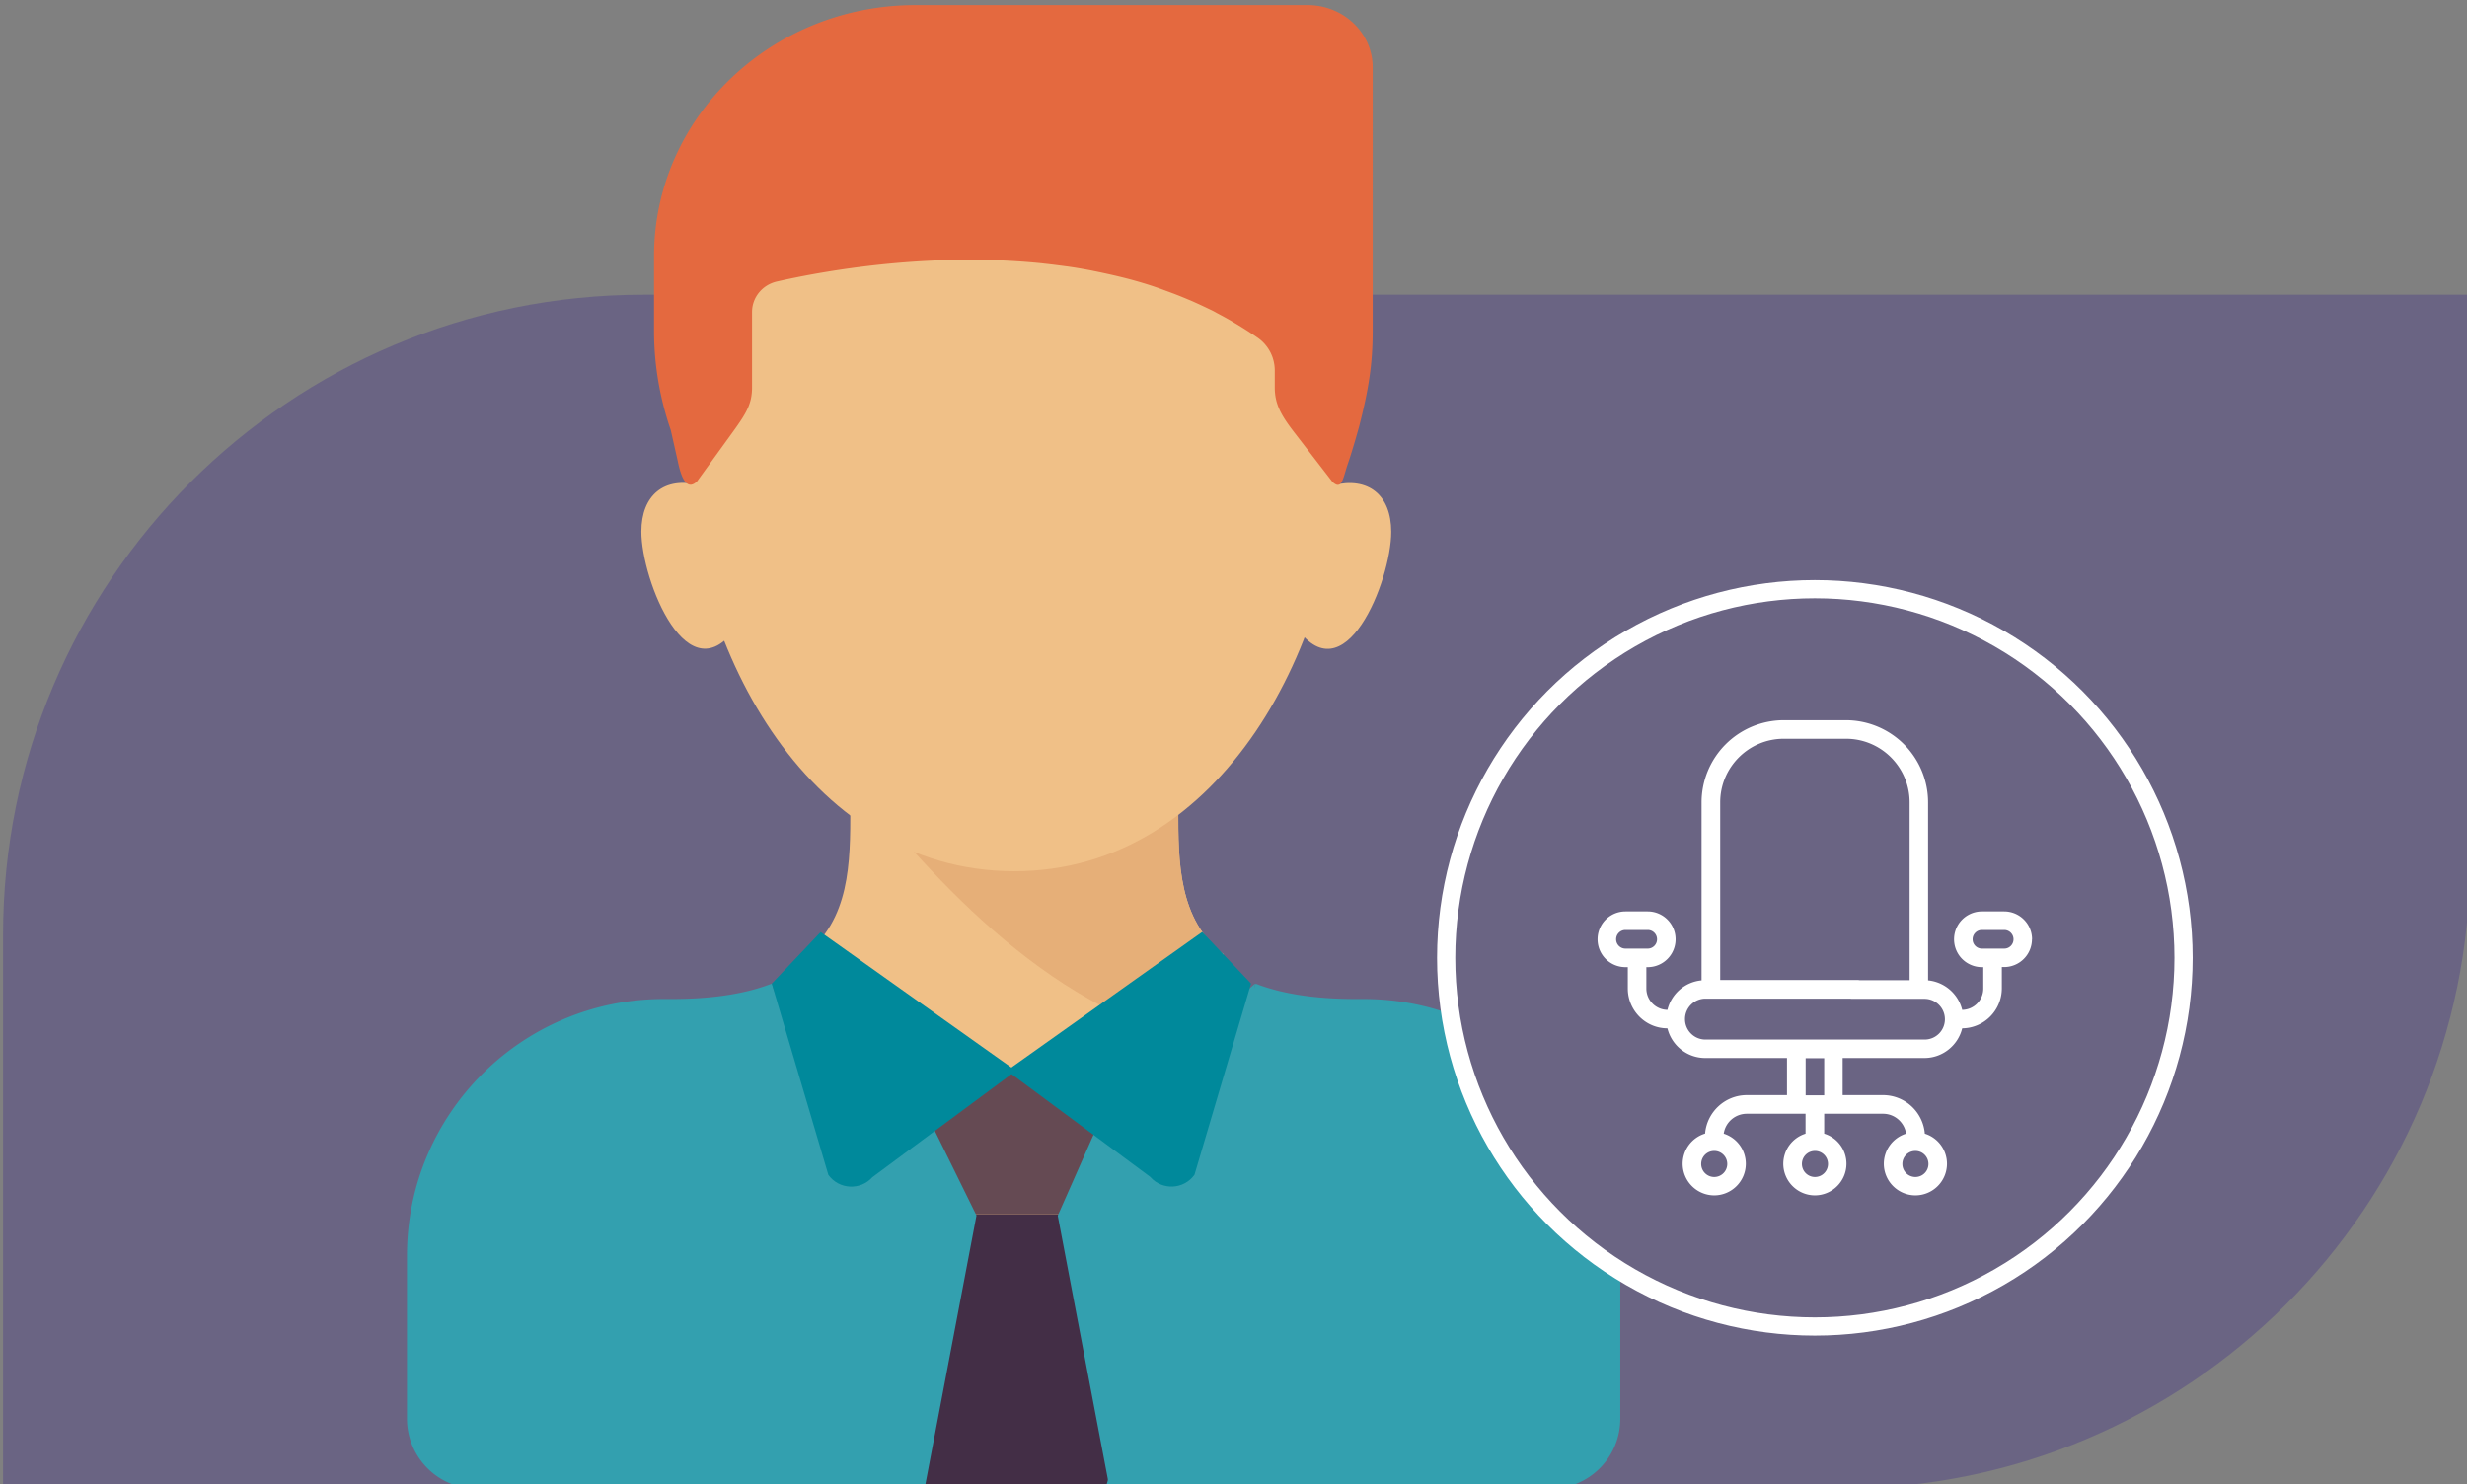 <svg xmlns="http://www.w3.org/2000/svg" viewBox="0 0 272.6 164.05"><rect x="0" y="0" width="272.6" height="164.05" fill="#808080" stroke="none"/><path d="M203.48 164.5H.34v-61.2C.34 64.24 32 32.57 71.08 32.57h201.86v62.47c0 38.37-31.1 69.46-69.46 69.46z" fill="#6a6483"/><path d="M130.2 89.4h-.14V83.4h-36.1v6c0 5.9-.02 12.3-5.15 16.17v57.7h46.4v-57.8c-5-3.87-5.02-10.22-5.02-16.06z" fill="#f0c087"/><path d="M130.08 114.5c.94.26-.8-2.64 0-2.58l5.12-6.43c-5-3.88-5-10.23-5-16.07h-.14V83.4H101.7l-7.73 2.58c5.15 5.8 18.4 23.68 36.1 28.52z" fill="#e6af78"/><g fill="#f0c087"><path d="M148.1 49.88c0 20.64-12.9 46.45-36.08 46.4-23.25-.06-36.08-25.75-36.08-46.4S92.08 21.53 112 21.53s36.08 7.7 36.08 28.35z"/><path d="M77.27 53.6c-3.86-.97-6.4 1.1-6.4 5.15 0 5.37 5.2 18.52 10.66 10.3S77.27 53.6 77.27 53.6zm65.8 15.47c5.46 8.22 10.66-4.94 10.66-10.3 0-4.06-2.53-6.12-6.4-5.15-.01 0-9.74 7.24-4.27 15.46z"/></g><g fill="#432e46"><path d="M120.65 134.18l4.1-9.27-12.6-6.52-12.63 6.55 4.56 9.24z" opacity=".8"/><path d="M104.1 134.18l.24.5-5.63 29.65h27.4l-5.64-29.68.2-.46z"/></g><g fill="#33a0af"><path d="M102.2 164.32l5.7-30-5.5-11.17-17.7-14.27 3.47 21.4 11.24 34.05zm23.22 0l11.37-34.44 1.9-21.18-16.84 14.4-4.97 11.24 5.7 29.98z"/><path d="M85.28 108.7c-2.73 1.06-6.32 1.7-11.1 1.7h-.86c-15.66 0-28.35 12.7-28.35 28.35v18.04a7.73 7.73 0 0 0 7.73 7.73h49.17l-16.56-55.8h-.04zm53.45 0c2.73 1.06 6.32 1.7 11.1 1.7h.86c15.66 0 28.35 12.7 28.35 28.35v18.04a7.73 7.73 0 0 1-7.73 7.73h-49.17l16.6-55.8z"/></g><g fill="#00899b"><path d="M112.26 118.33L90.68 103l-5.4 5.7 6.25 21.13c1.17 1.63 3.54 1.75 4.87.26l15.87-11.76z"/><path d="M127.12 130.08c1.33 1.5 3.7 1.37 4.87-.26l6.25-21.13-5.4-5.7-21.58 15.33 15.87 11.76z"/></g><path d="M144.5.56h-43.33c-15.95 0-28.9 12.42-28.9 27.75v8.25c0 3.73.63 7.43 1.85 10.97l.76 3.37c.24 1.15.8 3.6 2.14 2.3L81 47.7c1.47-2.04 2.1-3.07 2.1-4.9v-8.32c0-1.6 1.12-3 2.75-3.37 4.4-1 13.63-2.7 24-2.36h.05c1.7.06 3.46.17 5.22.35.1.01.23.03.34.04.75.08 1.5.18 2.27.28.12.02.25.03.37.05.84.12 1.7.27 2.53.43.1.02.23.05.34.07.7.14 1.42.3 2.13.46l.63.15a47.87 47.87 0 0 1 2.35.63c.04.01.07.02.1.03.8.24 1.6.5 2.4.8l.65.24c.63.23 1.26.48 1.88.74.18.08.37.15.55.23.77.34 1.53.7 2.3 1.07.16.08.32.17.48.26.6.32 1.22.65 1.8 1 .2.12.4.24.62.37a42.73 42.73 0 0 1 2.18 1.42c.42.3.77.67 1.05 1.08.5.72.76 1.58.77 2.46v1.9c0 1.84.7 3.07 2.1 4.9l4.28 5.55c1.06 1 1.17-.5 1.7-2.02s1.24-4.1 1.24-4.1c1.02-3.97 1.5-6.83 1.5-10.55V7.5c.03-3.83-3.2-6.94-7.2-6.94z" fill="#e4693f"/><circle cx="200.54" cy="105.85" r="40.74" fill="#6a6483" stroke="#fff" stroke-width="2.012"/><path d="M224.54 103.8a3.08 3.08 0 0 0-3.08-3.08H219a3.08 3.08 0 1 0 0 6.16h.15v2.36c0 1.3-1.04 2.34-2.33 2.36a4.32 4.32 0 0 0-3.77-3.26V88.67a9.09 9.09 0 0 0-9.08-9.08h-6.87a9.09 9.09 0 0 0-9.08 9.08v19.67c-1.84.17-3.34 1.5-3.77 3.26-1.3-.02-2.33-1.07-2.33-2.36v-2.36h.15a3.08 3.08 0 1 0 0-6.16h-2.46a3.08 3.08 0 1 0 0 6.16h.26v2.36c0 2.42 1.96 4.4 4.38 4.4.46 1.88 2.16 3.28 4.18 3.28h9.03v4.1h-4.43c-2.43 0-4.42 1.88-4.62 4.25a3.5 3.5 0 0 0-2.48 3.34 3.5 3.5 0 0 0 3.49 3.49 3.5 3.5 0 0 0 3.49-3.49 3.49 3.49 0 0 0-2.44-3.33c.18-1.25 1.26-2.2 2.56-2.2h6.48v2.2a3.5 3.5 0 0 0-2.46 3.33 3.5 3.5 0 0 0 3.49 3.49 3.5 3.5 0 0 0 3.49-3.49 3.48 3.48 0 0 0-2.46-3.33v-2.2h6.5c1.3 0 2.37.96 2.55 2.2a3.5 3.5 0 0 0-2.46 3.33 3.5 3.5 0 0 0 3.49 3.49 3.5 3.5 0 0 0 3.49-3.49 3.49 3.49 0 0 0-2.45-3.33 4.64 4.64 0 0 0-4.62-4.26h-4.46v-4.1h9.03c2.02 0 3.72-1.4 4.18-3.28a4.42 4.42 0 0 0 4.38-4.41v-2.36h.26a3.08 3.08 0 0 0 3.07-3.08zm-45.96 0a1.03 1.03 0 0 1 1.03-1.03h2.46a1.03 1.03 0 1 1 0 2.06h-2.46a1.03 1.03 0 0 1-1.03-1.03zm10.84 26.27a1.44 1.44 0 0 1-1.44-1.44c0-.8.64-1.44 1.44-1.44a1.44 1.44 0 1 1 0 2.88zm22.23 0a1.44 1.44 0 0 1-1.44-1.44c0-.8.64-1.44 1.44-1.44a1.44 1.44 0 1 1 0 2.88zm-11.1 0a1.44 1.44 0 0 1-1.44-1.44c0-.8.64-1.44 1.44-1.44a1.44 1.44 0 1 1 0 2.88zm1.02-9.03h-2.05v-4.1h2.05v4.1zm11.08-6.16h-24.2c-1.24 0-2.26-1-2.26-2.26a2.26 2.26 0 0 1 2.26-2.26h16.83a1.03 1.03 0 1 0 0-2.06h-15.2V88.67c0-3.88 3.15-7.03 7.03-7.03h6.87c3.88 0 7.03 3.15 7.03 7.03v19.65h-6.36a1.03 1.03 0 1 0 0 2.06h8c1.24 0 2.26 1 2.26 2.26a2.24 2.24 0 0 1-2.26 2.24zm8.83-10.05H219a1.03 1.03 0 1 1 0-2.06h2.46a1.03 1.03 0 0 1 1.03 1.03c0 .57-.46 1.03-1.02 1.03z" fill="#fff"/></svg>
